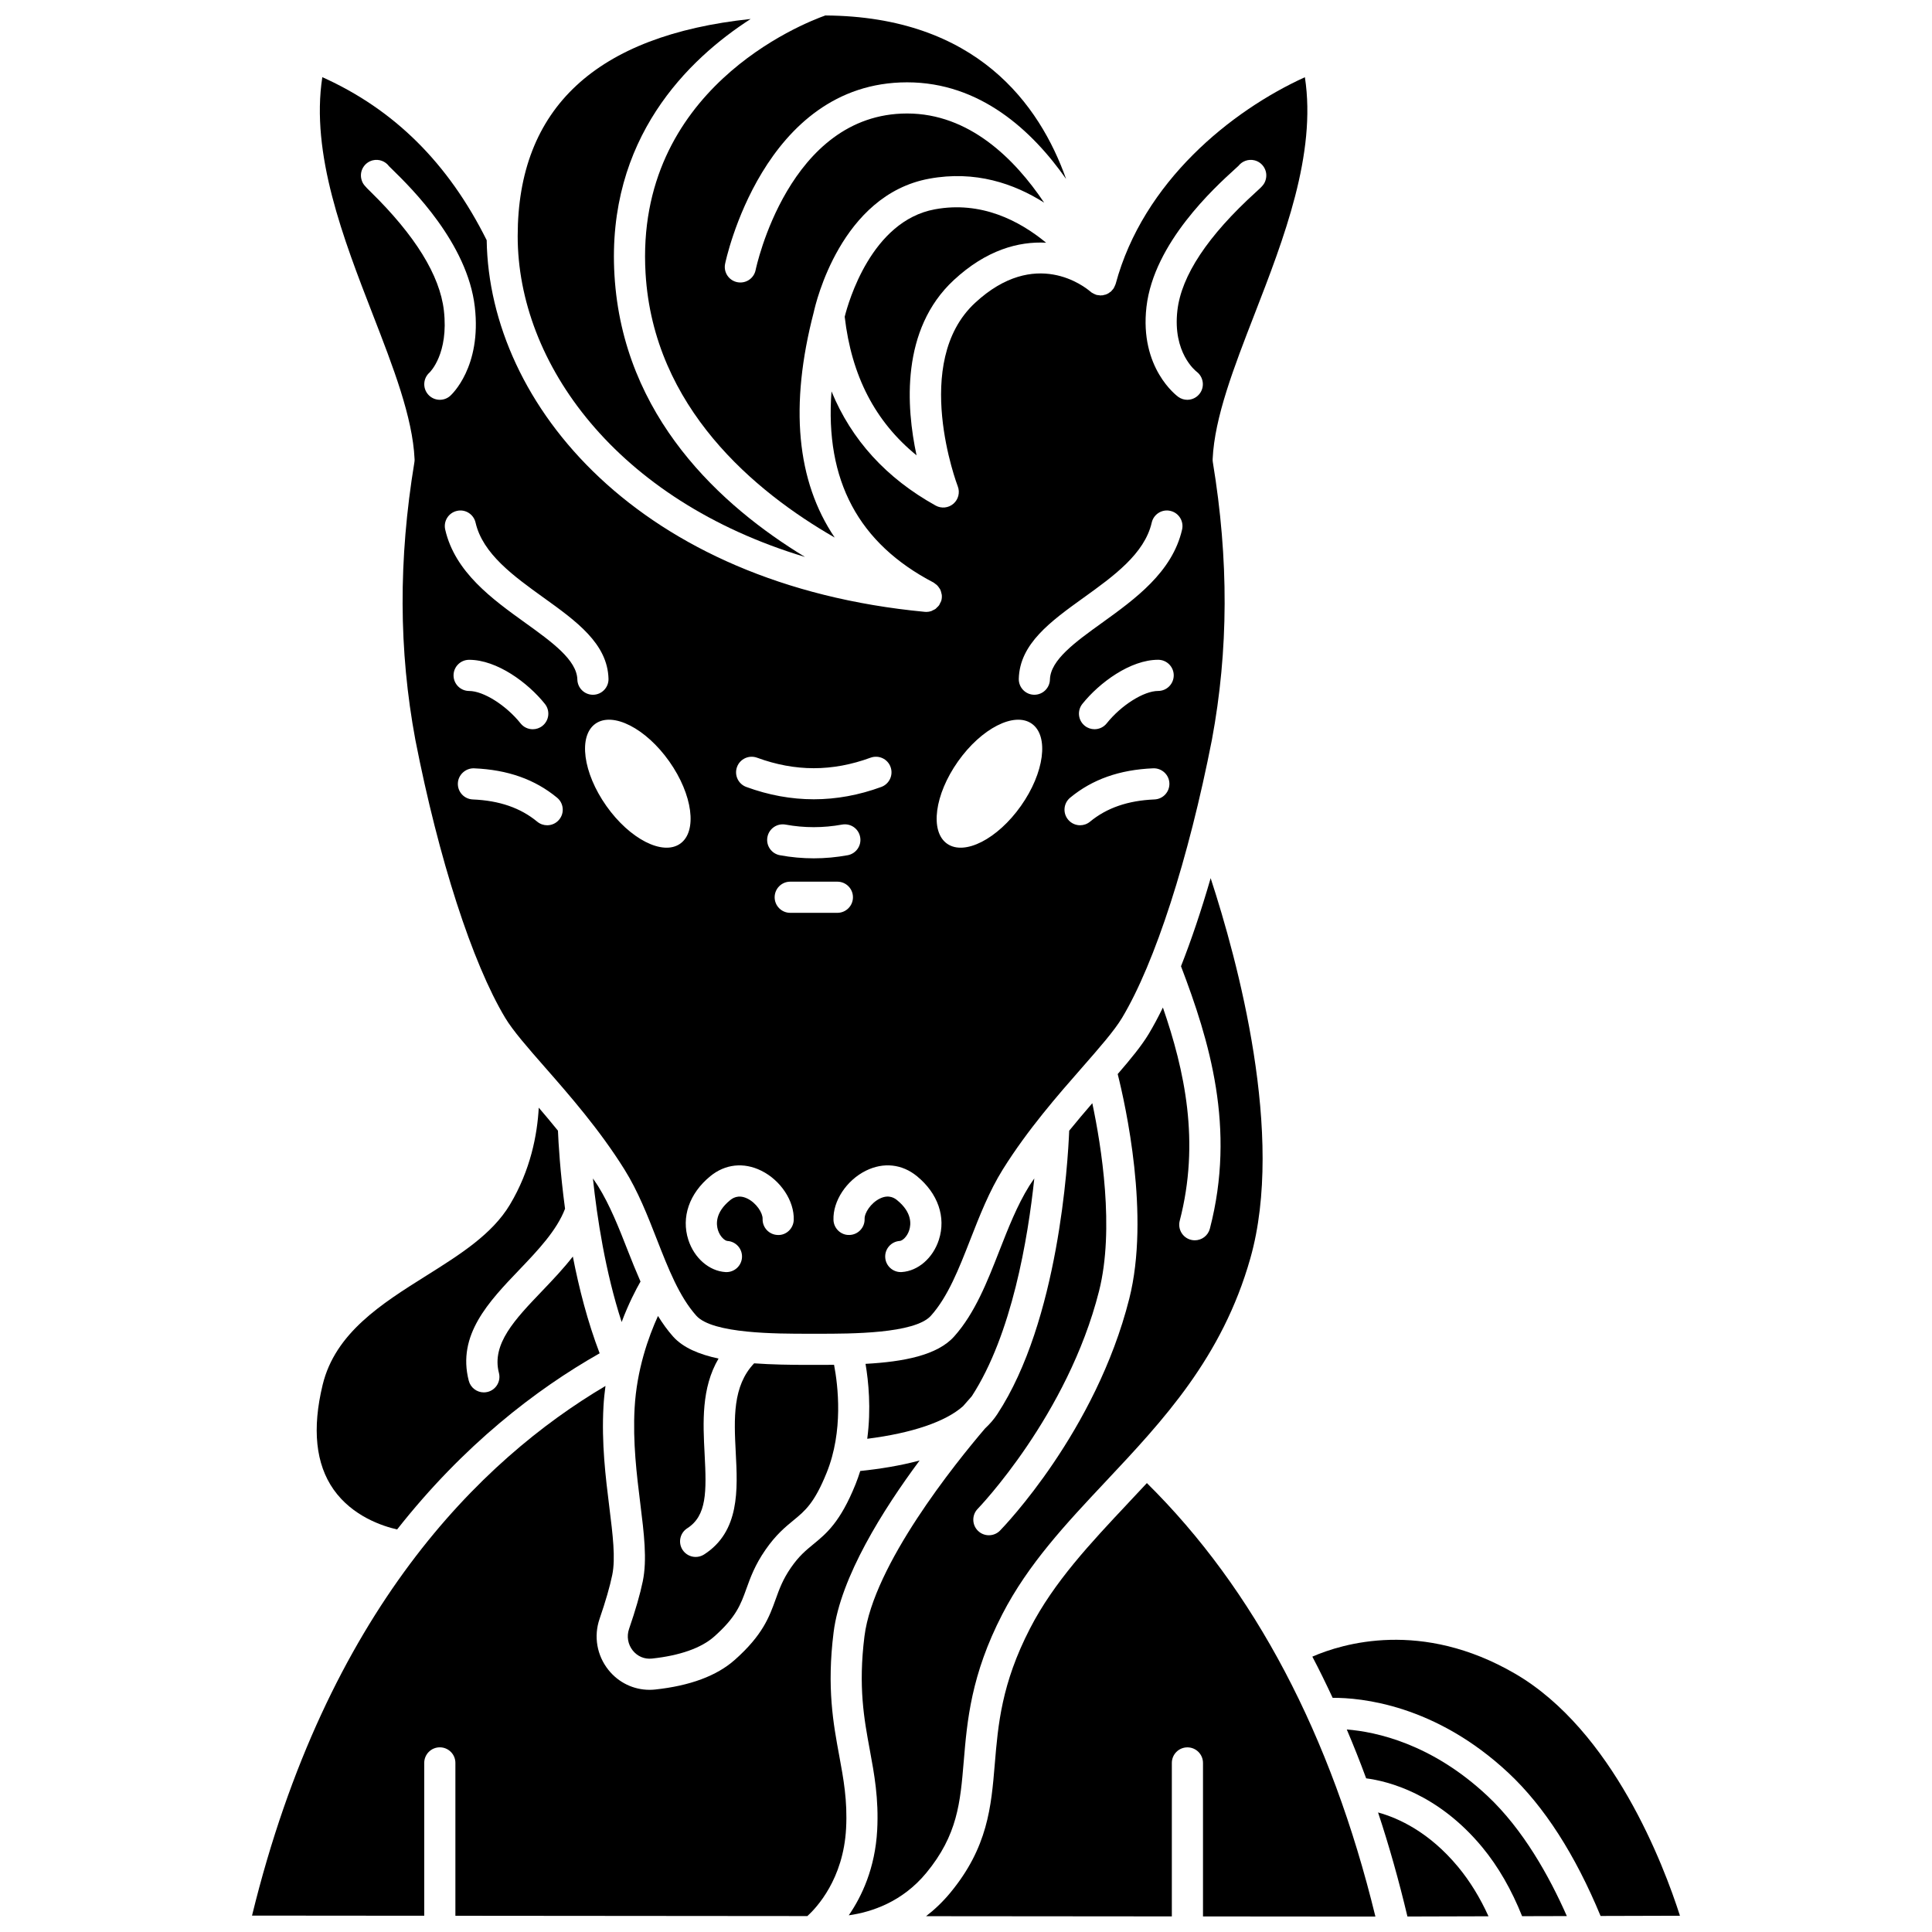 <?xml version="1.0" encoding="UTF-8"?>
<!-- Uploaded to: SVG Repo, www.svgrepo.com, Generator: SVG Repo Mixer Tools -->
<svg width="800px" height="800px" version="1.1" viewBox="144 144 512 512" xmlns="http://www.w3.org/2000/svg">
 <defs>
  <clipPath id="g">
   <path d="m314 148.09h113v138.91h-113z"/>
  </clipPath>
  <clipPath id="f">
   <path d="m500 602h60v49.902h-60z"/>
  </clipPath>
  <clipPath id="e">
   <path d="m509 624h30v27.902h-30z"/>
  </clipPath>
  <clipPath id="d">
   <path d="m491 578h99v73.902h-99z"/>
  </clipPath>
  <clipPath id="c">
   <path d="m389 537h120v114.9h-120z"/>
  </clipPath>
  <clipPath id="b">
   <path d="m368 376h111v275.9h-111z"/>
  </clipPath>
  <clipPath id="a">
   <path d="m210 511h178v140.9h-178z"/>
  </clipPath>
 </defs>
 <path d="m253.87 265.66c0.012 0.289-0.004 0.574-0.055 0.859-4.242 25.742-4.164 49.797 0.258 73.543 6.176 31.562 15.074 59.121 23.809 73.672 2.047 3.418 5.992 7.922 10.566 13.141 6.426 7.332 14.418 16.453 21.023 27.023 3.613 5.781 6.156 12.281 8.609 18.562 3.051 7.801 5.938 15.168 10.453 20.219 4.309 4.809 21.406 4.773 29.684 4.777h2.805c8.242 0 25.375 0.031 29.684-4.777 4.519-5.047 7.402-12.418 10.453-20.219 2.457-6.281 5-12.781 8.605-18.562 6.609-10.57 14.602-19.695 21.027-27.023 4.57-5.219 8.516-9.719 10.566-13.137 8.73-14.555 17.629-42.109 23.816-73.711 4.41-23.707 4.492-47.762 0.246-73.504-0.051-0.285-0.066-0.57-0.055-0.859 0.504-11.07 5.637-24.312 11.078-38.336 7.769-20.027 16.5-42.539 13.367-62.863-19.547 8.895-42.863 27.707-50.145 54.77-0.004 0.016-0.016 0.027-0.02 0.043-0.051 0.176-0.141 0.336-0.211 0.504-0.055 0.129-0.102 0.246-0.168 0.367-0.062 0.117-0.117 0.23-0.191 0.34-0.027 0.043-0.062 0.078-0.09 0.121-0.074 0.102-0.168 0.18-0.25 0.277-0.098 0.113-0.18 0.238-0.297 0.34-0.016 0.016-0.023 0.039-0.047 0.051-0.113 0.098-0.258 0.16-0.379 0.246-0.059 0.043-0.09 0.105-0.152 0.145-0.016 0.008-0.039 0.008-0.055 0.02-0.074 0.047-0.152 0.074-0.23 0.117-0.07 0.039-0.129 0.094-0.203 0.129-0.082 0.039-0.168 0.043-0.258 0.074-0.055 0.02-0.086 0.062-0.141 0.078-0.105 0.039-0.219 0.023-0.324 0.055-0.07 0.016-0.141 0.047-0.211 0.062-0.051 0.008-0.09 0.031-0.141 0.043-0.027 0.004-0.055 0.016-0.086 0.02-0.098 0.012-0.199-0.008-0.297-0.004-0.082 0.004-0.16 0.043-0.242 0.043-0.094 0-0.18-0.039-0.277-0.047-0.18-0.012-0.363-0.023-0.543-0.062-0.055-0.012-0.113-0.016-0.164-0.027-0.027-0.008-0.059 0.004-0.086-0.004-0.027-0.008-0.051-0.031-0.078-0.043-0.113-0.031-0.211-0.082-0.316-0.121-0.215-0.082-0.414-0.188-0.609-0.305-0.086-0.051-0.188-0.078-0.27-0.137-0.008-0.008-0.02-0.008-0.027-0.016-0.031-0.02-0.055-0.055-0.082-0.078-0.055-0.043-0.098-0.082-0.148-0.125-0.039-0.027-0.082-0.047-0.121-0.078-1.441-1.234-14.598-11.789-30.559 3.008-17.012 15.777-4.707 48.289-4.574 48.613 0.625 1.621 0.168 3.465-1.141 4.602-1.309 1.145-3.191 1.34-4.715 0.5-13.082-7.262-22.312-17.398-27.605-30.266-1.766 23.637 7.172 40.301 27.043 50.66 0.156 0.082 0.27 0.215 0.41 0.312 0.172 0.121 0.344 0.234 0.492 0.379 0.227 0.215 0.406 0.453 0.574 0.711 0.105 0.16 0.223 0.305 0.309 0.48 0.148 0.309 0.227 0.637 0.297 0.969 0.031 0.156 0.094 0.301 0.105 0.461 0.043 0.5 0.008 1.012-0.141 1.516-0.004 0.008-0.008 0.012-0.012 0.02v0.016c-0.066 0.215-0.191 0.383-0.285 0.578-0.098 0.203-0.168 0.426-0.301 0.602-0.156 0.223-0.367 0.391-0.562 0.578-0.121 0.113-0.215 0.25-0.348 0.352-0.234 0.172-0.504 0.281-0.77 0.402-0.133 0.059-0.242 0.148-0.379 0.195-0.418 0.141-0.855 0.215-1.301 0.215-0.008 0-0.012-0.004-0.02-0.004-0.125 0-0.242-0.004-0.371-0.016-75.617-7.16-115.46-54.762-116.12-98.488-10.184-20.418-24.457-34.621-43.559-43.207-3.137 20.328 5.594 42.844 13.367 62.879 5.438 14.02 10.574 27.262 11.078 38.332zm38.316 95.543c-0.812 0.992-1.992 1.5-3.184 1.5-0.926 0-1.852-0.309-2.625-0.945-4.445-3.672-10.039-5.602-17.09-5.898-2.277-0.094-4.047-2.019-3.949-4.297 0.094-2.277 2.098-4.031 4.297-3.949 8.918 0.375 16.109 2.922 21.996 7.781 1.762 1.449 2.008 4.055 0.555 5.809zm-27.992-38.219c0-2.277 1.844-4.129 4.129-4.129 7.375 0 15.582 6.059 20.086 11.695 1.426 1.785 1.133 4.379-0.648 5.805-0.758 0.605-1.668 0.902-2.57 0.902-1.215 0-2.414-0.527-3.227-1.547-3.852-4.816-9.84-8.594-13.637-8.594-2.285-0.008-4.133-1.855-4.133-4.133zm89.223 62.926c-2.281 0-4.129-1.848-4.129-4.129 0-2.277 1.844-4.129 4.129-4.129h12.496c2.281 0 4.129 1.848 4.129 4.129 0 2.277-1.844 4.129-4.129 4.129zm-6.047-20.07c0.418-2.238 2.539-3.715 4.805-3.316 4.961 0.914 10 0.906 14.973 0 2.285-0.406 4.394 1.074 4.805 3.316 0.414 2.242-1.074 4.391-3.316 4.805-2.981 0.543-5.973 0.82-8.973 0.82s-6-0.273-8.98-0.82c-2.246-0.41-3.727-2.566-3.312-4.805zm102.58-9.98c-7.051 0.297-12.645 2.231-17.09 5.898-0.773 0.637-1.699 0.945-2.625 0.945-1.188 0-2.371-0.512-3.184-1.5-1.457-1.758-1.207-4.359 0.555-5.812 5.887-4.863 13.082-7.406 21.996-7.781 2.262-0.086 4.207 1.672 4.297 3.949 0.098 2.281-1.672 4.207-3.949 4.301zm0.969-28.75c-3.797 0-9.789 3.773-13.637 8.594-0.812 1.02-2.016 1.547-3.227 1.547-0.902 0-1.812-0.297-2.57-0.902-1.785-1.426-2.07-4.019-0.648-5.805 4.504-5.629 12.711-11.695 20.086-11.695 2.281 0 4.129 1.848 4.129 4.129-0.004 2.281-1.855 4.133-4.133 4.133zm-3.094-101.78c1.961-16.984 18.113-31.668 23.422-36.496 0.426-0.387 0.754-0.684 0.965-0.887 0.965-1.234 2.617-1.852 4.234-1.461 2.211 0.543 3.566 2.781 3.016 4.996-0.324 1.328-0.961 1.91-2.672 3.461-12.719 11.562-19.707 22.105-20.77 31.332-1.293 11.219 4.848 16.031 5.106 16.234 1.801 1.371 2.184 3.941 0.84 5.758-0.809 1.098-2.055 1.684-3.324 1.684-0.824 0-1.66-0.25-2.383-0.773-0.414-0.305-10.301-7.629-8.434-23.848zm-16.629 77.043c7.926-5.703 16.125-11.609 18.023-19.879 0.508-2.227 2.731-3.629 4.945-3.102 2.223 0.512 3.609 2.723 3.102 4.945-2.594 11.309-12.504 18.441-21.246 24.738-7.016 5.047-13.648 9.82-13.777 15.02-0.062 2.242-1.895 4.023-4.129 4.023h-0.102c-2.277-0.059-4.078-1.953-4.023-4.231 0.234-9.301 8.477-15.234 17.207-21.516zm-33.328 43.426c6.199-8.781 14.965-13.258 19.57-10.008 4.609 3.254 3.32 13.012-2.883 21.789-6.199 8.781-14.965 13.258-19.57 10.008-4.609-3.25-3.316-13.008 2.883-21.789zm-5.055 126.76c-1.559 4.836-5.516 8.273-9.836 8.547-0.086 0.004-0.176 0.008-0.266 0.008-2.16 0-3.981-1.68-4.117-3.867-0.145-2.273 1.586-4.234 3.859-4.383 0.66-0.043 1.938-1.078 2.496-2.84 0.508-1.578 0.777-4.707-3.176-7.938-0.516-0.426-2.09-1.707-4.633-0.441-2.356 1.164-4.062 3.793-4.012 5.367 0.078 2.277-1.703 4.191-3.984 4.266-2.25 0.113-4.195-1.703-4.266-3.988-0.168-5.012 3.445-10.5 8.598-13.047 4.656-2.301 9.582-1.77 13.523 1.461 5.578 4.559 7.746 10.859 5.812 16.855zm-53.492-125.31c0.785-2.137 3.152-3.227 5.297-2.453 10.125 3.715 19.961 3.715 30.09 0 2.16-0.777 4.516 0.312 5.297 2.453 0.785 2.141-0.309 4.512-2.453 5.301-5.938 2.176-11.914 3.269-17.891 3.269s-11.953-1.09-17.891-3.269c-2.137-0.789-3.234-3.156-2.449-5.301zm-7.09 108.46c3.93-3.227 8.859-3.766 13.516-1.461 5.156 2.547 8.773 8.031 8.602 13.047-0.074 2.281-2.019 4.125-4.266 3.988-2.277-0.078-4.059-1.984-3.984-4.266 0.055-1.574-1.652-4.207-4.012-5.371-2.539-1.254-4.106 0.02-4.629 0.445-3.945 3.234-3.688 6.363-3.18 7.938 0.57 1.762 1.836 2.797 2.496 2.84 2.273 0.145 4.004 2.106 3.859 4.383-0.137 2.184-1.957 3.867-4.117 3.867-0.086 0-0.176 0-0.266-0.008-4.324-0.273-8.277-3.711-9.836-8.547-1.922-6 0.25-12.301 5.816-16.855zm-10.859-109.91c6.199 8.781 7.492 18.539 2.883 21.789-4.609 3.254-13.371-1.227-19.57-10.008-6.199-8.781-7.492-18.539-2.883-21.789s13.371 1.23 19.57 10.008zm-33.328-43.426c8.73 6.277 16.973 12.215 17.215 21.516 0.059 2.277-1.746 4.172-4.023 4.231h-0.102c-2.234 0-4.066-1.777-4.129-4.023-0.133-5.199-6.762-9.973-13.777-15.02-8.742-6.289-18.656-13.422-21.246-24.738-0.508-2.227 0.879-4.438 3.102-4.945 2.215-0.527 4.434 0.875 4.945 3.102 1.891 8.273 10.09 14.176 18.016 19.879zm-48.273-110.89c-0.551-2.211 0.805-4.449 3.016-4.996 1.668-0.41 3.359 0.262 4.316 1.57 0.199 0.199 0.504 0.492 0.887 0.871 4.922 4.82 19.891 19.488 21.84 36.402 1.84 15.949-6.184 23.277-6.527 23.582-0.785 0.699-1.766 1.039-2.742 1.039-1.137 0-2.269-0.465-3.086-1.387-1.512-1.703-1.359-4.312 0.348-5.828 0.16-0.156 5.125-5.027 3.809-16.465-1.074-9.297-7.606-19.875-19.418-31.449-1.555-1.523-2.133-2.09-2.441-3.34z"/>
 <path d="m316.75 583.54c7.394-0.785 13.102-2.797 16.504-5.82 5.852-5.188 7.047-8.516 8.559-12.723 1.051-2.926 2.246-6.246 5.023-10.254 2.773-4.008 5.254-6.047 7.449-7.848 3.09-2.539 5.531-4.543 8.797-12.633 4.453-11.02 3-23.086 1.953-28.574-1.102 0.008-2.203 0.023-3.309 0.023h-0.711-2.781c-4.926 0-9.801-0.082-14.383-0.414-5.715 6.012-5.34 14.562-4.871 23.625 0.516 9.82 1.098 20.949-8.395 27.035-0.695 0.441-1.461 0.652-2.227 0.652-1.359 0-2.691-0.672-3.481-1.898-1.23-1.918-0.672-4.469 1.246-5.699 5.191-3.328 5.137-9.633 4.609-19.652-0.438-8.348-0.895-17.551 3.691-25.324-5.109-1.094-9.379-2.856-12.047-5.836-1.488-1.664-2.793-3.508-4.004-5.453-2.531 5.555-5.625 14.23-6.191 24.359-0.508 9.121 0.559 17.707 1.496 25.281 0.996 8.016 1.852 14.938 0.664 20.684-0.699 3.387-1.922 7.637-3.641 12.633-0.668 1.953-0.297 4.086 0.992 5.703 1.254 1.562 3.094 2.336 5.055 2.133z"/>
 <path d="m421.23 208.32c-7.062-5.824-17.219-11.121-29.508-8.844-16.793 3.102-22.898 24.594-23.867 28.461 1.805 15.656 8.047 27.777 19.039 36.73-2.738-12.723-4.238-33.367 9.883-46.453 8.582-7.961 17.145-10.285 24.453-9.895z"/>
 <g clip-path="url(#g)">
  <path d="m315.08 216.43c2.102 35.59 28.992 57.891 50.121 70.023-10.117-14.98-12-34.953-5.543-59.738 0.508-2.348 7.207-31.043 30.562-35.355 12.258-2.262 22.535 1.305 30.492 6.344-7.828-11.648-19.867-23.629-36.316-23.629-31.441 0-40.059 41.059-40.145 41.473-0.449 2.234-2.598 3.68-4.859 3.234-2.234-0.445-3.688-2.617-3.234-4.852 0.09-0.484 10-48.113 48.238-48.113 19.352 0 33.16 12.812 42.129 25.609-6.988-19.699-23.734-43.07-63.801-43.328-6.031 2.141-50.516 19.637-47.645 68.332z"/>
 </g>
 <path d="m357.34 291.6c-22.105-13.414-48.281-37.082-50.5-74.691-2.141-36.234 19.57-57.242 36.094-67.883-40.984 4.352-61.742 23.648-61.742 57.539 0 33.625 26.086 69.973 76.148 85.035z"/>
 <path d="m310.39 475.47c-2.324-5.934-4.723-12.062-7.926-17.195-0.422-0.676-0.895-1.305-1.332-1.969 1.09 10.328 3.277 24.715 7.613 38.043 1.852-4.926 3.793-8.625 4.996-10.727-1.176-2.695-2.289-5.426-3.352-8.152z"/>
 <path d="m399.21 516.66c1.152-1.332 1.945-2.231 2.316-2.637 10.641-16.348 14.898-41.859 16.574-57.727-0.438 0.668-0.914 1.301-1.336 1.98-3.199 5.133-5.598 11.266-7.922 17.195-3.184 8.141-6.473 16.562-11.988 22.715-4.469 4.996-13.387 6.688-23.48 7.25 0.785 4.606 1.52 11.883 0.453 19.855 11.887-1.5 20.77-4.527 25.383-8.633z"/>
 <g clip-path="url(#f)">
  <path d="m500.91 602.33c1.797 4.223 3.512 8.531 5.137 12.949 5.805 0.75 18.992 4.055 30.734 18.215 4.297 5.184 7.816 11.367 10.59 18.316l11.855-0.031c-4.606-10.438-11.527-22.934-21.066-31.867-14.707-13.781-29.387-16.953-37.25-17.582z"/>
 </g>
 <g clip-path="url(#e)">
  <path d="m509.2 624.32c2.926 8.828 5.516 18.027 7.785 27.574l21.48-0.062c-2.231-4.918-4.922-9.301-8.043-13.074-7.676-9.262-15.836-12.953-21.223-14.438z"/>
 </g>
 <g clip-path="url(#d)">
  <path d="m545.49 587.53c-24.738-14.383-45.707-7.984-53.703-4.504 1.871 3.551 3.648 7.207 5.379 10.918 7.434-0.047 27.203 1.746 46.633 19.941 9.465 8.867 17.641 21.625 24.371 37.867l21.035-0.059c-4.266-13.324-17.754-49.066-43.715-64.164z"/>
 </g>
 <g clip-path="url(#c)">
  <path d="m443.08 542.22c-10.168 10.82-19.77 21.035-26.113 33.332-7.559 14.648-8.465 25.469-9.34 35.938-0.945 11.355-1.844 22.086-11.805 34.129-2.027 2.449-4.191 4.484-6.414 6.191l65.141 0.055v-40.668c0-2.277 1.844-4.129 4.129-4.129 2.281 0 4.129 1.848 4.129 4.129v40.676l45.691 0.039c-11.734-48.145-32.086-86.746-60.562-114.88-1.637 1.75-3.258 3.481-4.856 5.184z"/>
 </g>
 <path d="m249.24 549.32c17.602-22.355 36.723-37.062 53.672-46.68-3.191-8.355-5.477-17.27-7.102-25.645-2.492 3.211-5.352 6.207-8.168 9.156-7.195 7.519-13.402 14.02-11.422 21.684 0.574 2.207-0.754 4.461-2.961 5.031-0.348 0.086-0.699 0.133-1.039 0.133-1.832 0-3.512-1.234-3.992-3.09-3.141-12.125 5.289-20.938 13.445-29.461 4.883-5.109 9.895-10.391 12.07-16.121-1.324-9.875-1.754-17.625-1.879-20.688-1.719-2.121-3.422-4.156-5.086-6.094-0.391 7.18-2.172 16.547-7.641 25.691-4.703 7.859-13.199 13.203-22.203 18.859-11.844 7.441-24.086 15.141-27.426 28.883-2.828 11.672-1.852 21.004 2.891 27.754 5.019 7.129 13.031 9.719 16.84 10.586z"/>
 <g clip-path="url(#b)">
  <path d="m399.4 610.8c0.898-10.746 1.918-22.922 10.234-39.031 6.879-13.324 16.863-23.949 27.434-35.203 15.164-16.137 30.844-32.82 38.289-59.113 9.211-32.512-3.363-78.852-10.52-100.73-2.484 8.562-5.133 16.434-7.859 23.34 7.508 19.695 14.598 42.84 7.652 69.543-0.484 1.859-2.156 3.086-3.992 3.086-0.348 0-0.695-0.043-1.043-0.133-2.203-0.574-3.523-2.828-2.957-5.035 5.445-20.934 1.293-39.867-4.457-56.52-1.246 2.551-2.496 4.902-3.754 6.988-1.871 3.117-4.785 6.668-8.223 10.645 2.059 8.191 8.613 37.555 3.066 59.527-8.883 35.184-33.223 60.395-34.25 61.453-0.809 0.828-1.883 1.242-2.957 1.242-1.039 0-2.082-0.391-2.883-1.172-1.629-1.594-1.66-4.207-0.074-5.836 0.238-0.242 23.824-24.742 32.152-57.703 4.148-16.434 0.633-38.363-1.785-49.785-1.992 2.305-4.035 4.711-6.125 7.285-0.34 8.375-2.816 50.426-19.07 75.145-0.895 1.363-1.984 2.606-3.219 3.75-7.836 9.18-29.602 36.141-31.969 55.098-1.672 13.414-0.098 21.914 1.422 30.129 1.176 6.352 2.391 12.922 1.953 21.223-0.539 10.086-4.09 17.59-7.535 22.586 6.07-0.859 14.184-3.547 20.52-11.207 8.324-10.07 9.035-18.676 9.949-29.574z"/>
 </g>
 <g clip-path="url(#a)">
  <path d="m364.91 576.6c1.832-14.652 13.16-32.582 22.793-45.551-5.188 1.391-10.645 2.254-15.73 2.777-0.367 1.176-0.777 2.352-1.246 3.519-4.051 10.039-7.691 13.027-11.211 15.918-1.949 1.598-3.785 3.109-5.902 6.172-2.16 3.121-3.074 5.66-4.043 8.348-1.68 4.676-3.422 9.516-10.852 16.102-4.758 4.227-11.863 6.871-21.109 7.856-0.496 0.055-0.992 0.078-1.48 0.078-4.215 0-8.207-1.91-10.895-5.281-3.059-3.84-3.934-8.895-2.34-13.531 1.602-4.664 2.731-8.574 3.356-11.621 0.918-4.418 0.133-10.711-0.773-18-0.984-7.918-2.098-16.895-1.543-26.758 0.102-1.832 0.293-3.606 0.523-5.336-33.07 19.566-73.891 59.484-93.668 140.36l45.637 0.039v-40.504c0-2.277 1.844-4.129 4.129-4.129 2.281 0 4.129 1.848 4.129 4.129v40.512l93.281 0.078c2.422-2.211 9.547-9.781 10.258-23.238 0.391-7.32-0.684-13.129-1.82-19.277-1.562-8.43-3.328-17.977-1.492-32.664z"/>
 </g>
</svg>